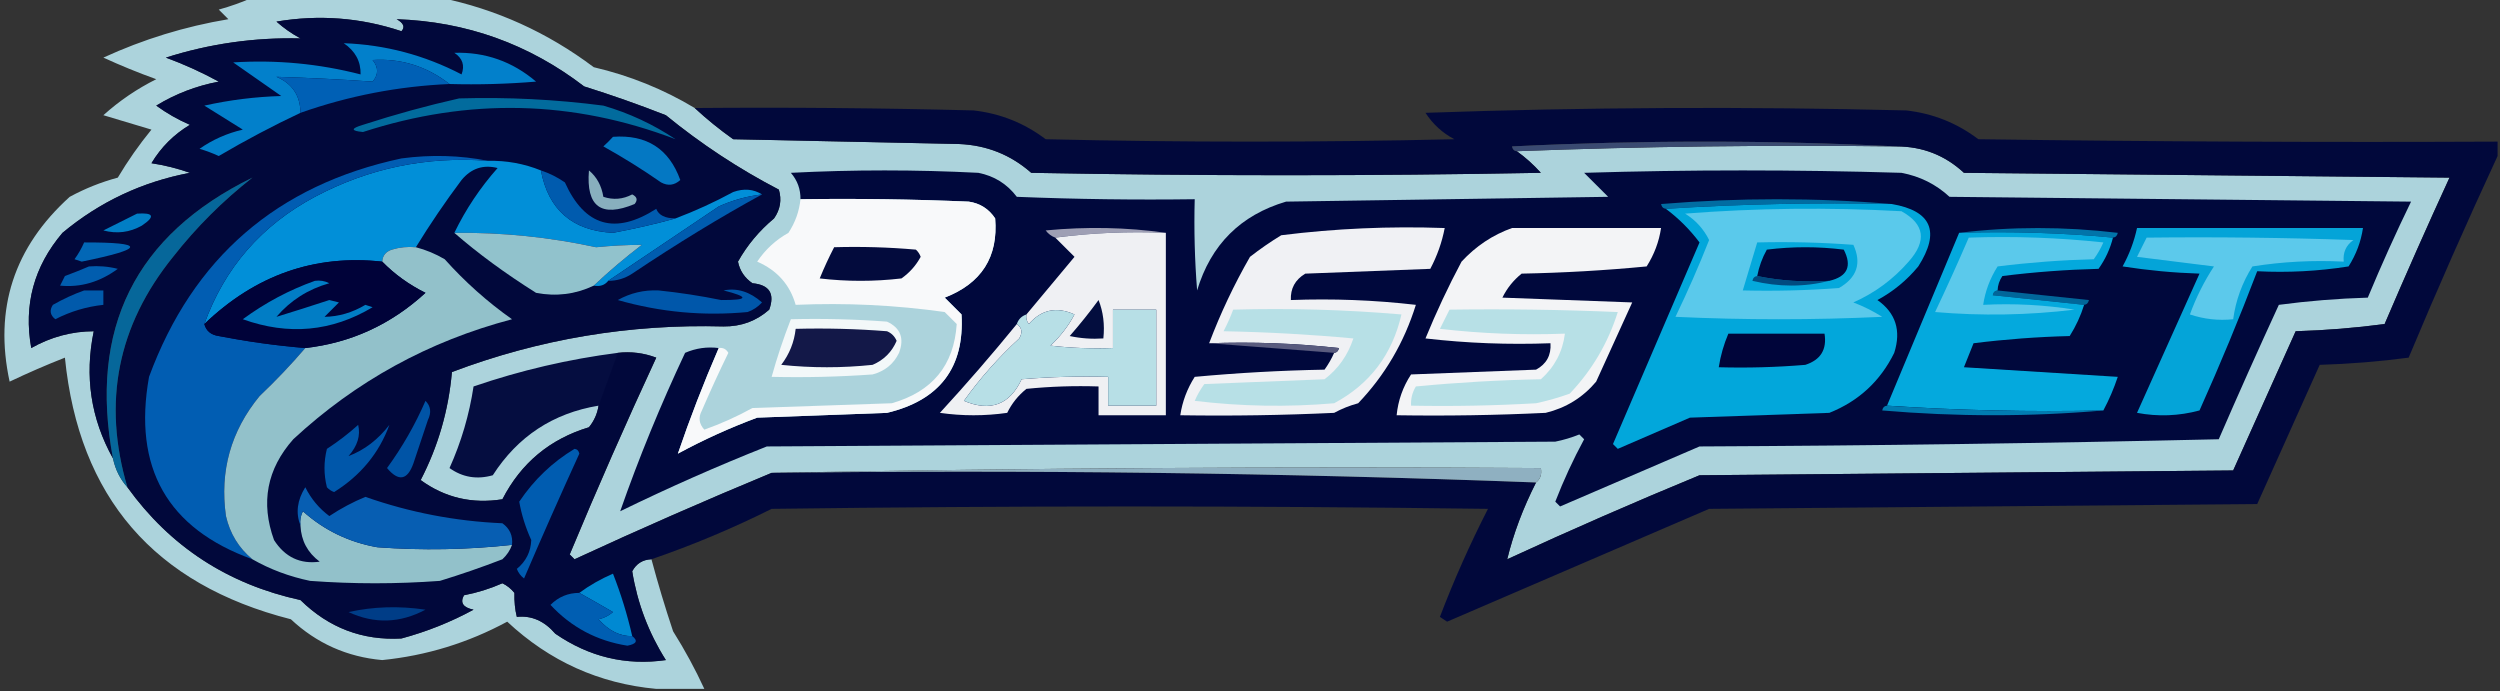 <svg width="792" height="219" viewBox="0 0 792 219" fill="none" xmlns="http://www.w3.org/2000/svg">
<rect x="0" y="0" width="792" height="219" fill="#333333" stroke="none"/>
<g clip-path="url(#clip0_450_4416)">
<path opacity="0.985" fill-rule="evenodd" clip-rule="evenodd" d="M79.964 -0.762C99.764 -0.762 119.564 -0.762 139.364 -0.762C157.151 2.891 173.397 10.241 188.103 21.29C199.524 23.959 210.186 28.268 220.087 34.217C223.861 37.719 227.923 41.014 232.272 44.103C256.134 44.61 279.994 45.117 303.856 45.624C312.599 45.995 320.214 49.037 326.703 54.749C380.517 55.763 434.334 55.763 488.149 54.749C485.808 52.152 483.269 49.871 480.533 47.905C520.379 46.388 560.487 45.88 600.856 46.384C609.092 46.407 616.2 49.196 622.18 54.749C673.457 55.256 724.733 55.763 776.01 56.27C768.96 71.619 762.106 87.081 755.449 102.655C746.181 103.889 736.788 104.65 727.272 104.936C720.672 119.638 714.071 134.339 707.472 149.04C651.118 149.547 594.764 150.054 538.41 150.561C517.971 158.988 497.663 167.861 477.487 177.176C479.44 169.118 482.486 161.006 486.626 152.842C488.003 151.764 488.51 150.243 488.149 148.28C406.66 147.775 325.429 148.282 244.456 149.801C223.496 158.489 202.68 167.614 182.01 177.176C181.503 176.669 180.994 176.161 180.487 175.655C189.207 154.692 198.345 133.907 207.903 113.301C203.964 111.81 199.902 111.303 195.718 111.78C180.179 113.77 164.949 117.318 150.026 122.426C148.667 131.4 146.129 140.018 142.41 148.28C146.535 151.224 151.104 151.984 156.118 150.561C164.041 138.244 175.21 130.893 189.626 128.509C189.243 131.049 188.227 133.331 186.579 135.353C174.209 139.086 165.071 146.691 159.164 158.165C149.557 159.694 140.926 157.667 133.272 152.082C138.805 141.399 142.105 129.992 143.172 117.863C170.787 107.414 199.471 102.598 229.226 103.415C234.799 103.472 239.622 101.698 243.695 98.093C245.532 93.016 243.756 90.228 238.364 89.728C235.891 88.029 234.368 85.748 233.795 82.884C236.693 77.696 240.501 73.133 245.218 69.197C247.199 66.361 247.708 63.319 246.741 60.072C234.016 53.455 222.085 45.598 210.949 36.499C202.433 33.157 193.802 30.116 185.056 27.374C167.518 13.932 147.718 6.835 125.656 6.082C127.88 7.316 128.387 8.583 127.179 9.884C114.233 5.575 101.033 4.561 87.579 6.842C89.907 8.913 92.446 10.687 95.195 12.165C80.575 11.826 66.359 13.854 52.549 18.249C58.315 20.367 63.899 22.901 69.302 25.853C62.191 27.204 55.591 29.738 49.502 33.457C52.808 35.869 56.362 37.897 60.164 39.54C55.087 42.582 51.026 46.638 47.979 51.707C52.141 52.335 56.202 53.349 60.164 54.749C45.034 57.614 31.581 63.951 19.802 73.759C10.741 84.419 7.441 96.586 9.903 110.259C16.135 106.742 22.735 104.968 29.703 104.936C26.744 119.199 28.775 132.633 35.795 145.238C36.545 148.764 38.068 151.806 40.364 154.363C53.912 173.162 72.189 185.077 95.195 190.103C104.16 198.898 114.821 202.954 127.179 202.27C135.21 200.107 142.826 197.065 150.026 193.145C146.708 192.472 145.692 190.951 146.979 188.582C151.188 187.773 155.25 186.505 159.164 184.78C160.654 185.505 161.922 186.518 162.972 187.822C162.902 190.579 163.155 193.113 163.733 195.426C168.373 194.932 172.435 196.705 175.918 200.749C186.639 208.131 198.316 210.92 210.949 209.113C205.481 200.472 201.927 191.093 200.287 180.978C201.591 178.552 203.621 177.285 206.379 177.176C208.417 184.797 210.702 192.401 213.233 199.988C216.959 205.91 220.258 211.994 223.133 218.238C218.057 218.238 212.979 218.238 207.903 218.238C189.843 216.579 174.105 209.481 160.687 196.947C148.286 203.647 135.086 207.703 121.087 209.113C109.951 208.116 100.305 203.807 92.149 196.186C48.852 185.153 24.99 157.525 20.564 113.301C14.614 115.639 8.775 118.174 3.049 120.905C-1.947 97.846 4.399 78.328 22.087 62.353C26.921 59.73 31.998 57.702 37.318 56.27C40.497 50.934 44.05 45.865 47.979 41.061C42.903 39.54 37.825 38.02 32.749 36.499C37.805 31.945 43.39 28.142 49.502 25.092C43.789 23.038 38.205 20.756 32.749 18.249C45.406 12.437 58.606 8.381 72.349 6.082C71.333 5.068 70.318 4.054 69.302 3.04C73.116 1.979 76.67 0.712 79.964 -0.762ZM195.718 111.78C193.688 117.356 191.656 122.933 189.626 128.509C175.21 130.893 164.041 138.244 156.118 150.561C151.104 151.984 146.535 151.224 142.41 148.28C146.129 140.018 148.667 131.4 150.026 122.426C164.949 117.318 180.179 113.77 195.718 111.78Z" fill="#ADD5DE"/>
<path opacity="0.971" fill-rule="evenodd" clip-rule="evenodd" d="M189.621 128.511C191.651 122.935 193.683 117.359 195.713 111.782C199.897 111.306 203.959 111.813 207.898 113.303C198.341 133.909 189.202 154.694 180.483 175.657C180.99 176.164 181.499 176.672 182.006 177.178C202.675 167.617 223.491 158.492 244.452 149.803C325.699 148.796 406.422 149.81 486.621 152.845C482.481 161.009 479.435 169.121 477.483 177.178C497.659 167.863 517.966 158.99 538.406 150.563C594.76 150.057 651.113 149.549 707.467 149.043C714.067 134.341 720.668 119.64 727.267 104.938C736.783 104.652 746.176 103.892 755.444 102.657C762.102 87.083 768.955 71.621 776.006 56.272C724.728 55.765 673.452 55.258 622.175 54.751C616.195 49.198 609.087 46.41 600.852 46.386C560.486 44.365 519.87 44.365 479.006 46.386C479.195 47.309 479.702 47.816 480.529 47.907C483.264 49.873 485.803 52.154 488.144 54.751C434.329 55.765 380.513 55.765 326.698 54.751C320.21 49.039 312.594 45.998 303.852 45.626C279.99 45.119 256.129 44.612 232.267 44.105C227.919 41.017 223.857 37.721 220.083 34.22C249.533 33.966 278.98 34.22 308.421 34.98C316.897 35.941 324.512 38.983 331.267 44.105C374.421 45.119 417.575 45.119 460.729 44.105C456.958 42.115 453.912 39.327 451.59 35.74C502.351 33.966 553.122 33.713 603.898 34.98C612.374 35.941 619.989 38.983 626.744 44.105C681.572 44.865 736.403 45.119 791.237 44.865C791.237 46.386 791.237 47.907 791.237 49.428C781.503 70.404 772.11 91.696 763.06 113.303C753.792 114.537 744.399 115.298 734.883 115.584C728.283 130.286 721.682 144.987 715.083 159.688C657.206 160.195 599.329 160.703 541.452 161.209C513.782 173.122 486.114 185.036 458.444 196.949C457.683 196.442 456.921 195.934 456.16 195.428C460.622 183.73 465.699 172.324 471.39 161.209C395.744 160.195 320.099 160.195 244.452 161.209C232.077 167.39 219.385 172.713 206.375 177.178C203.617 177.288 201.586 178.554 200.283 180.98C201.923 191.095 205.476 200.474 210.944 209.116C198.312 210.922 186.634 208.133 175.913 200.751C172.43 196.707 168.368 194.934 163.729 195.428C163.15 193.115 162.897 190.581 162.967 187.824C161.918 186.52 160.649 185.508 159.16 184.782C155.245 186.507 151.184 187.775 146.975 188.584C145.688 190.954 146.703 192.475 150.021 193.147C142.821 197.067 135.206 200.109 127.175 202.272C114.817 202.956 104.155 198.9 95.19 190.105C72.184 185.079 53.907 173.165 40.36 154.366C32.406 127.46 37.229 103.126 54.829 81.365C62.19 71.987 70.567 63.622 79.96 56.272C42.798 74.469 28.075 104.125 35.79 145.241C28.77 132.636 26.739 119.201 29.698 104.938C22.731 104.97 16.131 106.744 9.898 110.261C7.437 96.588 10.737 84.422 19.798 73.761C31.576 63.953 45.03 57.616 60.16 54.751C56.198 53.351 52.136 52.337 47.975 51.709C51.021 46.64 55.083 42.584 60.16 39.543C56.358 37.9 52.804 35.872 49.498 33.459C55.586 29.741 62.186 27.206 69.298 25.855C63.895 22.904 58.31 20.369 52.544 18.251C66.355 13.856 80.57 11.828 95.19 12.168C92.441 10.689 89.903 8.915 87.575 6.845C101.028 4.563 114.228 5.577 127.175 9.886C128.383 8.585 127.875 7.318 125.652 6.084C147.714 6.837 167.514 13.935 185.052 27.376C193.797 30.118 202.429 33.16 210.944 36.501C222.081 45.6 234.011 53.458 246.737 60.074C247.704 63.321 247.195 66.363 245.213 69.199C240.496 73.136 236.689 77.698 233.79 82.886C234.363 85.75 235.886 88.031 238.36 89.73C243.751 90.23 245.527 93.018 243.69 98.095C239.618 101.7 234.794 103.474 229.221 103.418C199.466 102.6 170.782 107.416 143.167 117.866C142.101 129.995 138.801 141.401 133.267 152.084C140.922 157.669 149.553 159.696 159.16 158.168C165.066 146.693 174.205 139.089 186.575 135.355C188.223 133.333 189.239 131.052 189.621 128.511ZM195.713 111.782C193.683 117.359 191.651 122.935 189.621 128.511C175.205 130.896 164.036 138.246 156.113 150.563C151.099 151.986 146.53 151.226 142.406 148.282C146.125 140.021 148.663 131.403 150.021 122.428C164.944 117.32 180.175 113.772 195.713 111.782Z" fill="#00083C"/>
<path fill-rule="evenodd" clip-rule="evenodd" d="M142.411 26.615C135.127 20.977 127.004 18.442 118.042 19.01C119.941 21.356 119.941 23.637 118.042 25.854C107.907 25.15 97.753 24.643 87.58 24.333C92.59 26.478 95.128 30.28 95.196 35.74C86.465 39.848 77.835 44.41 69.303 49.427C67.332 48.517 65.301 47.757 63.211 47.146C67.347 44.244 71.916 42.217 76.919 41.062C72.857 38.528 68.796 35.993 64.734 33.458C72.731 31.673 80.854 30.659 89.103 30.417C84.026 26.868 78.949 23.319 73.873 19.771C87.57 18.902 101.023 20.17 114.234 23.573C114.333 19.47 112.556 16.175 108.903 13.688C122.01 14.158 134.448 17.453 146.219 23.573C147.302 20.734 146.54 18.453 143.934 16.729C153.705 16.433 162.334 19.475 169.826 25.854C160.702 26.614 151.563 26.867 142.411 26.615Z" fill="#0280CB"/>
<path fill-rule="evenodd" clip-rule="evenodd" d="M142.409 26.616C126.205 27.317 110.467 30.359 95.194 35.741C95.126 30.281 92.588 26.479 87.578 24.334C97.751 24.644 107.905 25.151 118.04 25.855C119.939 23.638 119.939 21.357 118.04 19.012C127.002 18.444 135.125 20.978 142.409 26.616Z" fill="#0060B5"/>
<path fill-rule="evenodd" clip-rule="evenodd" d="M145.452 31.176C160.752 30.727 175.982 31.487 191.145 33.457C199.331 35.841 206.947 39.39 213.991 44.103C181.502 31.695 148.502 30.934 114.991 41.822C111.086 41.461 111.086 40.701 114.991 39.54C125.208 36.234 135.362 33.446 145.452 31.176Z" fill="#026B9D"/>
<path fill-rule="evenodd" clip-rule="evenodd" d="M194.195 43.342C204.849 42.569 211.957 47.131 215.518 57.029C213.655 58.723 211.625 58.977 209.425 57.79C203.536 53.687 197.443 49.885 191.148 46.383C192.28 45.347 193.294 44.333 194.195 43.342Z" fill="#0478C3"/>
<path fill-rule="evenodd" clip-rule="evenodd" d="M600.854 46.387C560.485 45.884 520.376 46.391 480.531 47.908C479.704 47.817 479.197 47.31 479.008 46.387C519.872 44.366 560.488 44.366 600.854 46.387Z" fill="#3A4A71"/>
<path fill-rule="evenodd" clip-rule="evenodd" d="M154.596 50.948C160.437 50.821 166.022 51.835 171.35 53.99C173.743 66.514 181.358 73.105 194.196 73.76C201.042 72.477 207.642 70.956 213.996 69.198C220.237 66.844 226.33 64.056 232.273 60.833C235.642 59.633 238.688 59.887 241.411 61.594C236.652 62.148 232.082 63.416 227.704 65.396C215.927 73.289 204.25 81.146 192.673 88.969C191.593 90.344 190.07 90.85 188.104 90.49C192.889 85.975 197.966 81.666 203.334 77.562C198.582 77.575 193.76 77.828 188.865 78.323C174.07 75.116 159.094 73.595 143.934 73.76C147.543 66.306 152.113 59.462 157.642 53.229C153.077 52.08 149.269 53.348 146.219 57.031C141.02 63.975 136.197 71.072 131.75 78.323C129.162 78.079 126.623 78.333 124.134 79.083C122.221 79.717 121.206 80.985 121.088 82.885C99.691 80.551 80.906 87.141 64.734 102.656C71.164 84.82 82.841 71.386 99.765 62.354C116.875 53.27 135.152 49.467 154.596 50.948Z" fill="#018FD8"/>
<path fill-rule="evenodd" clip-rule="evenodd" d="M227.7 110.259C222.882 121.372 218.566 132.524 214.753 143.717C222.847 139.332 231.224 135.53 239.884 132.311C253.592 131.804 267.3 131.297 281.007 130.79C297.725 126.804 305.594 116.411 304.615 99.613C302.838 97.839 301.062 96.065 299.284 94.29C310.951 89.775 316.282 81.41 315.277 69.197C313.268 66.174 310.476 64.4 306.9 63.874C289.138 63.114 271.368 62.86 253.592 63.113C253.635 59.946 252.619 57.158 250.546 54.749C270.346 53.735 290.146 53.735 309.946 54.749C314.983 55.742 319.043 58.276 322.13 62.353C340.908 63.113 359.693 63.367 378.484 63.113C378.231 72.759 378.484 82.391 379.246 92.009C383.602 77.521 392.993 68.143 407.423 63.874C441.438 63.367 475.454 62.86 509.469 62.353C506.93 59.818 504.392 57.283 501.853 54.749C535.361 53.735 568.869 53.735 602.377 54.749C608.228 55.845 613.306 58.379 617.607 62.353C666.346 62.86 715.084 63.367 763.823 63.874C758.958 73.885 754.389 84.024 750.115 94.29C740.599 94.577 731.206 95.337 721.938 96.572C715.456 110.65 709.111 124.845 702.9 139.155C648.076 140.422 593.246 141.183 538.407 141.436C523.684 147.773 508.962 154.109 494.238 160.447C493.731 159.94 493.222 159.432 492.715 158.926C495.344 152.154 498.39 145.563 501.853 139.155C501.346 138.648 500.838 138.141 500.33 137.634C497.871 138.629 495.332 139.389 492.715 139.915C409.453 140.422 326.192 140.929 242.93 141.436C227.167 147.695 211.681 154.54 196.477 161.967C202.388 145.061 209.241 128.332 217.038 111.78C220.454 110.298 224.008 109.791 227.7 110.259Z" fill="#00083C"/>
<path fill-rule="evenodd" clip-rule="evenodd" d="M171.344 53.988C174.017 54.858 176.556 56.126 178.959 57.79C185.245 71.704 194.891 74.493 207.898 66.155C208.668 68.168 210.699 69.182 213.99 69.197C207.636 70.955 201.036 72.476 194.19 73.759C181.352 73.103 173.737 66.513 171.344 53.988Z" fill="#005BAE"/>
<path fill-rule="evenodd" clip-rule="evenodd" d="M186.576 53.988C189.044 56.028 190.567 58.816 191.145 62.353C194.295 63.398 197.341 63.144 200.284 61.592C201.839 62.355 202.093 63.369 201.045 64.634C190.459 69.024 185.635 65.475 186.576 53.988Z" fill="#88AFBE"/>
<path fill-rule="evenodd" clip-rule="evenodd" d="M253.588 63.114C271.364 62.861 289.134 63.115 306.896 63.875C310.472 64.401 313.264 66.175 315.273 69.198C316.278 81.411 310.948 89.776 299.281 94.291C301.058 96.066 302.834 97.84 304.612 99.615C305.591 116.412 297.721 126.805 281.004 130.792C267.296 131.298 253.588 131.805 239.881 132.312C231.221 135.531 222.844 139.333 214.75 143.719C218.562 132.525 222.879 121.373 227.696 110.26C229.03 110.061 230.046 110.568 230.742 111.781C227.803 117.8 225.011 123.884 222.365 130.031C221.176 132.227 221.43 134.254 223.127 136.114C228.385 134.25 233.461 131.969 238.358 129.271C253.081 128.764 267.803 128.257 282.527 127.75C295.376 124.083 302.229 115.718 303.088 102.656C301.82 101.389 300.549 100.121 299.281 98.854C283.701 96.647 267.963 95.887 252.065 96.573C250.261 90.198 246.2 85.635 239.881 82.885C242.455 79.047 245.755 76.005 249.781 73.76C251.93 70.49 253.2 66.941 253.588 63.114Z" fill="#F8F9FA"/>
<path fill-rule="evenodd" clip-rule="evenodd" d="M599.334 64.634C575.206 64.133 551.344 64.64 527.75 66.155C526.923 66.064 526.415 65.557 526.227 64.634C550.843 62.617 575.212 62.617 599.334 64.634Z" fill="#016DA2"/>
<path fill-rule="evenodd" clip-rule="evenodd" d="M40.364 154.363C38.068 151.806 36.544 148.764 35.794 145.238C28.079 104.123 42.802 74.467 79.964 56.27C70.571 63.62 62.194 71.985 54.833 81.363C37.233 103.124 32.41 127.457 40.364 154.363Z" fill="#06679A"/>
<path fill-rule="evenodd" clip-rule="evenodd" d="M43.411 67.679C48.741 67.312 49.248 68.58 44.935 71.481C41.081 73.643 37.02 74.15 32.75 73.002C36.444 71.158 39.998 69.383 43.411 67.679Z" fill="#017EC5"/>
<path fill-rule="evenodd" clip-rule="evenodd" d="M154.59 50.947C135.146 49.467 116.869 53.269 99.759 62.353C82.835 71.385 71.158 84.819 64.728 102.655C65.308 104.832 66.831 106.099 69.297 106.457C78.376 108.224 87.515 109.491 96.713 110.259C92.201 115.528 87.378 120.597 82.243 125.468C73.124 136.567 69.57 149.24 71.582 163.489C72.857 169.05 75.649 173.613 79.959 177.176C52.983 167.444 42.068 148.18 47.213 119.384C61.099 81.698 87.753 58.632 127.174 50.187C136.589 48.941 145.727 49.194 154.59 50.947Z" fill="#015DB2"/>
<path fill-rule="evenodd" clip-rule="evenodd" d="M241.41 61.594C228.259 68.77 214.551 77.134 200.287 86.688C197.965 88.221 195.426 88.982 192.672 88.969C204.249 81.146 215.926 73.289 227.703 65.396C232.081 63.416 236.651 62.148 241.41 61.594Z" fill="#005CAF"/>
<path fill-rule="evenodd" clip-rule="evenodd" d="M369.343 73.76C357.383 73.265 345.707 73.772 334.312 75.281C333.11 74.851 332.094 74.09 331.266 73C344.227 71.748 356.92 72.001 369.343 73.76Z" fill="#9E9FB4"/>
<path fill-rule="evenodd" clip-rule="evenodd" d="M620.656 73.76C637.166 71.747 653.92 71.747 670.918 73.76C670.729 74.683 670.222 75.189 669.395 75.281C653.422 73.769 637.176 73.261 620.656 73.76Z" fill="#0174A9"/>
<path fill-rule="evenodd" clip-rule="evenodd" d="M143.93 73.762C159.089 73.597 174.065 75.118 188.86 78.325C193.756 77.83 198.578 77.576 203.33 77.564C197.961 81.667 192.884 85.977 188.099 90.491C182.296 93.244 176.204 94.004 169.822 92.773C160.004 86.589 151.373 80.252 143.93 73.762Z" fill="#91C2CC"/>
<path fill-rule="evenodd" clip-rule="evenodd" d="M369.342 73.761C369.342 93.025 369.342 112.289 369.342 131.553C362.234 131.553 355.128 131.553 348.019 131.553C348.019 128.511 348.019 125.47 348.019 122.428C340.387 122.176 332.772 122.429 325.173 123.189C322.564 125.285 320.532 127.819 319.081 130.793C311.973 131.807 304.866 131.807 297.758 130.793C306.2 121.609 314.323 112.23 322.127 102.657C323.761 103.799 324.016 105.32 322.889 107.22C316.333 113.239 310.495 119.829 305.373 126.991C313.768 130.523 319.861 128.242 323.65 120.147C332.775 119.387 341.913 119.134 351.065 119.386C351.065 122.428 351.065 125.47 351.065 128.511C356.142 128.511 361.22 128.511 366.296 128.511C366.296 118.373 366.296 108.234 366.296 98.095C361.727 98.095 357.158 98.095 352.589 98.095C352.589 102.15 352.589 106.206 352.589 110.261C345.969 110.513 339.37 110.26 332.789 109.501C335.88 106.617 338.419 103.322 340.404 99.616C334.737 97.052 329.915 98.066 325.935 102.657C325.228 101.753 324.974 100.739 325.173 99.616C330.237 93.579 335.315 87.496 340.404 81.366C338.322 79.328 336.292 77.3 334.312 75.282C345.707 73.774 357.383 73.267 369.342 73.761Z" fill="#EFF0F3"/>
<path fill-rule="evenodd" clip-rule="evenodd" d="M422.653 111.783C423.48 111.692 423.987 111.185 424.176 110.262C410.506 108.744 396.798 108.237 383.053 108.741C386.635 99.284 390.95 90.159 395.999 81.366C399.167 78.898 402.466 76.616 405.899 74.523C423.064 72.379 440.326 71.619 457.683 72.241C456.814 76.769 455.291 81.078 453.114 85.168C439.914 85.675 426.715 86.182 413.514 86.689C410.305 88.611 408.782 91.399 408.945 95.054C422.183 94.55 435.384 95.057 448.545 96.575C444.845 108.481 438.753 118.873 430.268 127.752C427.609 128.468 425.07 129.482 422.653 130.793C406.415 131.554 390.168 131.807 373.914 131.554C374.56 127.213 376.083 123.158 378.483 119.387C392.164 118.122 405.871 117.361 419.606 117.106C420.832 115.414 421.848 113.639 422.653 111.783Z" fill="#F0F1F4"/>
<path fill-rule="evenodd" clip-rule="evenodd" d="M479.007 72.238C494.745 72.238 510.484 72.238 526.222 72.238C525.577 76.579 524.053 80.634 521.653 84.405C508.482 85.67 495.283 86.43 482.053 86.686C479.444 88.782 477.412 91.317 475.961 94.29C489.669 94.797 503.376 95.304 517.084 95.811C513.282 104.149 509.475 112.514 505.661 120.905C501.43 125.934 496.099 129.23 489.669 130.79C473.938 131.55 458.2 131.804 442.453 131.551C442.916 126.868 444.439 122.559 447.022 118.624C460.223 118.117 473.422 117.61 486.622 117.103C489.929 115.318 491.452 112.529 491.192 108.738C477.953 109.242 464.752 108.735 451.592 107.217C455.008 98.876 458.816 90.765 463.015 82.884C467.581 77.96 472.912 74.411 479.007 72.238Z" fill="#F3F4F6"/>
<path fill-rule="evenodd" clip-rule="evenodd" d="M26.655 76.801C46.331 76.761 46.078 78.789 25.894 82.885C25.133 82.631 24.371 82.378 23.609 82.124C24.835 80.432 25.851 78.658 26.655 76.801Z" fill="#0267B6"/>
<path fill-rule="evenodd" clip-rule="evenodd" d="M131.746 78.324C134.934 79.152 137.98 80.42 140.885 82.126C147.312 89.309 154.42 95.646 162.208 101.136C135.851 108.081 112.751 120.755 92.908 139.157C84.554 148.6 82.524 159.246 86.815 171.095C90.288 176.507 95.111 178.789 101.285 177.939C97.44 175.075 95.409 171.273 95.192 166.532C94.965 164.932 95.218 163.412 95.954 161.97C102.697 167.997 110.566 171.799 119.561 173.376C133.811 174.421 148.027 174.168 162.208 172.616C161.586 174.354 160.57 175.875 159.161 177.178C152.644 179.692 146.045 181.973 139.361 184.022C125.654 185.036 111.946 185.036 98.238 184.022C91.632 182.645 85.54 180.364 79.962 177.178C75.652 173.615 72.859 169.052 71.585 163.491C69.573 149.242 73.126 136.569 82.246 125.47C87.38 120.599 92.203 115.53 96.715 110.261C111.174 108.625 123.866 102.795 134.792 92.772C129.582 90.189 125.013 86.894 121.085 82.886C121.202 80.986 122.218 79.718 124.131 79.084C126.62 78.334 129.158 78.08 131.746 78.324Z" fill="#92C1CA"/>
<path fill-rule="evenodd" clip-rule="evenodd" d="M264.257 78.321C272.902 78.069 281.533 78.322 290.149 79.082C290.845 79.711 291.354 80.472 291.672 81.363C290.163 84.135 288.132 86.417 285.58 88.207C276.949 89.221 268.319 89.221 259.688 88.207C261.067 84.828 262.59 81.533 264.257 78.321Z" fill="#030B3D"/>
<path fill-rule="evenodd" clip-rule="evenodd" d="M121.088 82.884C125.016 86.891 129.585 90.186 134.796 92.769C123.87 102.792 111.177 108.622 96.719 110.259C87.521 109.491 78.382 108.223 69.304 106.457C66.837 106.099 65.314 104.831 64.734 102.655C80.906 87.139 99.691 80.549 121.088 82.884Z" fill="#000239"/>
<path fill-rule="evenodd" clip-rule="evenodd" d="M28.177 84.408C31.265 84.161 34.311 84.414 37.316 85.168C31.631 89.353 25.538 91.128 19.039 90.491C19.547 89.477 20.055 88.463 20.562 87.449C23.291 86.431 25.829 85.417 28.177 84.408Z" fill="#015DAE"/>
<path fill-rule="evenodd" clip-rule="evenodd" d="M229.226 92.01C233.514 91.144 237.574 92.411 241.411 95.812C240.15 97.203 238.627 98.217 236.842 98.854C222.9 100.177 209.192 98.909 195.719 95.052C199.7 92.818 204.016 91.804 208.665 92.01C215.318 92.704 221.919 93.718 228.465 95.052C237.185 95.098 237.437 94.085 229.226 92.01Z" fill="#0057AA"/>
<path fill-rule="evenodd" clip-rule="evenodd" d="M26.655 92.012C28.686 92.012 30.717 92.012 32.747 92.012C32.747 93.533 32.747 95.053 32.747 96.574C27.394 97.15 22.317 98.671 17.517 101.137C15.867 99.821 15.614 98.3 16.755 96.574C20.054 94.701 23.354 93.18 26.655 92.012Z" fill="#015AAB"/>
<path fill-rule="evenodd" clip-rule="evenodd" d="M632.836 92.012C642.247 93.025 651.892 94.039 661.774 95.053C661.585 95.976 661.078 96.483 660.251 96.574C650.84 95.56 641.194 94.547 631.312 93.533C631.501 92.61 632.009 92.103 632.836 92.012Z" fill="#01669A"/>
<path fill-rule="evenodd" clip-rule="evenodd" d="M348.021 95.051C349.503 98.774 350.01 102.829 349.544 107.217C345.954 107.466 342.401 107.212 338.883 106.457C342.125 102.747 345.172 98.945 348.021 95.051Z" fill="#030D3E"/>
<path fill-rule="evenodd" clip-rule="evenodd" d="M99.76 88.967C101.362 88.74 102.886 88.993 104.329 89.728C97.635 91.608 92.051 95.157 87.576 100.374C93.003 98.71 98.587 96.935 104.329 95.051C105.345 95.304 106.36 95.558 107.376 95.811C105.853 97.332 104.329 98.853 102.806 100.374C107.332 100.294 111.648 99.027 115.753 96.572C116.514 96.825 117.276 97.078 118.037 97.332C105.103 105.066 91.395 106.333 76.914 101.134C84.034 95.911 91.649 91.856 99.76 88.967Z" fill="#017DC5"/>
<path fill-rule="evenodd" clip-rule="evenodd" d="M677.007 72.238C700.869 72.238 724.729 72.238 748.591 72.238C747.946 76.579 746.422 80.634 744.022 84.405C734.43 85.92 724.783 86.427 715.084 85.926C709.441 100.752 703.348 115.454 696.807 130.03C690.265 131.795 683.664 132.049 677.007 130.79C683.606 116.089 690.207 101.388 696.807 86.686C688.637 86.427 680.513 85.666 672.438 84.405C674.57 80.549 676.093 76.494 677.007 72.238Z" fill="#04A4D8"/>
<path fill-rule="evenodd" clip-rule="evenodd" d="M680.054 75.282C701.89 75.029 723.722 75.283 745.546 76.043C743.205 77.73 742.191 80.012 742.5 82.887C732.801 82.385 723.154 82.892 713.562 84.407C710.314 89.572 708.284 95.149 707.469 101.137C702.79 101.619 698.221 101.112 693.762 99.616C695.725 94.226 698.264 89.157 701.377 84.407C693.254 83.394 685.13 82.38 677.008 81.366C678.044 79.298 679.059 77.27 680.054 75.282Z" fill="#5CC9EB"/>
<path fill-rule="evenodd" clip-rule="evenodd" d="M322.129 102.656C322.636 101.135 323.652 100.121 325.175 99.615C324.975 100.738 325.23 101.752 325.937 102.656C329.916 98.064 334.738 97.051 340.406 99.615C338.421 103.321 335.882 106.616 332.79 109.5C339.372 110.259 345.971 110.512 352.59 110.26C352.59 106.205 352.59 102.149 352.59 98.094C357.16 98.094 361.729 98.094 366.298 98.094C366.298 108.233 366.298 118.371 366.298 128.51C361.222 128.51 356.144 128.51 351.067 128.51C351.067 125.469 351.067 122.427 351.067 119.385C341.915 119.133 332.777 119.386 323.652 120.146C319.863 128.241 313.77 130.522 305.375 126.99C310.497 119.828 316.335 113.238 322.89 107.219C324.017 105.319 323.763 103.798 322.129 102.656Z" fill="#B7DFE6"/>
<path fill-rule="evenodd" clip-rule="evenodd" d="M390.669 98.095C408.468 97.59 426.236 98.097 443.977 99.616C441.066 112.318 433.958 121.696 422.654 127.752C407.904 129.017 393.181 128.764 378.484 126.991C379.307 125.093 380.323 123.319 381.531 121.668C394.222 121.161 406.916 120.654 419.607 120.147C423.925 116.889 426.972 112.58 428.746 107.22C415.066 105.955 401.358 105.195 387.623 104.939C388.791 102.703 389.805 100.422 390.669 98.095Z" fill="#B7E0E6"/>
<path fill-rule="evenodd" clip-rule="evenodd" d="M459.21 98.095C476.986 97.842 494.755 98.095 512.517 98.855C509.413 108.693 504.337 117.311 497.287 124.71C493.802 125.96 490.247 126.974 486.625 127.751C473.435 128.511 460.235 128.765 447.025 128.512C446.905 126.336 447.412 124.308 448.548 122.428C461.72 121.163 474.919 120.403 488.148 120.147C492.503 116.265 495.042 111.449 495.764 105.699C482.525 106.203 469.324 105.696 456.164 104.178C457.199 102.11 458.215 100.082 459.21 98.095Z" fill="#B7E0E6"/>
<path fill-rule="evenodd" clip-rule="evenodd" d="M527.746 66.157C551.34 64.642 575.202 64.135 599.331 64.636C611.951 66.808 614.744 73.398 607.708 84.407C604.057 88.817 599.742 92.366 594.761 95.053C600.57 99.139 602.346 104.715 600.092 111.782C595.687 120.743 588.834 127.08 579.531 130.792C564.807 131.299 550.085 131.806 535.361 132.313C527.746 135.608 520.131 138.903 512.515 142.199C512.008 141.692 511.499 141.185 510.992 140.678C520.131 119.386 529.269 98.094 538.408 76.803C535.329 72.715 531.776 69.167 527.746 66.157Z" fill="#02A7DB"/>
<path fill-rule="evenodd" clip-rule="evenodd" d="M533.835 67.675C556.419 65.909 579.266 65.656 602.374 66.915C609.732 70.996 610.493 76.319 604.658 82.883C599.769 88.491 593.93 92.8 587.143 95.811C590.376 97.05 593.423 98.57 596.281 100.373C574.451 101.387 552.619 101.387 530.789 100.373C534.633 92.414 538.187 84.303 541.451 76.04C539.699 72.517 537.16 69.729 533.835 67.675Z" fill="#5AC9EB"/>
<path fill-rule="evenodd" clip-rule="evenodd" d="M556.686 76.802C566.853 76.549 577.007 76.802 587.148 77.562C589.829 83.388 588.305 87.95 582.579 91.25C572.438 92.01 562.284 92.263 552.117 92.01C553.628 86.957 555.151 81.887 556.686 76.802Z" fill="#04A9DC"/>
<path fill-rule="evenodd" clip-rule="evenodd" d="M556.687 87.449C564.006 88.951 571.621 89.457 579.533 88.97C571.644 90.969 563.52 90.969 555.164 88.97C555.353 88.047 555.86 87.54 556.687 87.449Z" fill="#014B80"/>
<path fill-rule="evenodd" clip-rule="evenodd" d="M579.534 88.97C571.621 89.457 564.006 88.951 556.688 87.449C557.25 84.497 558.265 81.709 559.734 79.085C567.856 78.071 575.98 78.071 584.103 79.085C586.79 84.329 585.267 87.624 579.534 88.97Z" fill="#00083C"/>
<path fill-rule="evenodd" clip-rule="evenodd" d="M620.651 73.76C637.17 73.261 653.417 73.768 669.389 75.28C668.497 78.839 666.974 82.134 664.82 85.166C654.629 85.423 644.475 86.183 634.359 87.447C633.404 88.841 632.895 90.362 632.835 92.01C632.008 92.101 631.501 92.608 631.312 93.53C641.194 94.544 650.84 95.558 660.251 96.572C659.174 100.042 657.651 103.337 655.682 106.458C645.491 106.715 635.336 107.475 625.22 108.739C624.204 111.274 623.19 113.808 622.174 116.343C638.421 117.357 654.666 118.371 670.912 119.385C669.676 123.102 668.153 126.651 666.343 130.03C643.229 130.531 620.383 130.024 597.805 128.51C605.42 110.26 613.035 92.01 620.651 73.76Z" fill="#04A9DD"/>
<path fill-rule="evenodd" clip-rule="evenodd" d="M623.701 75.282C637.952 74.778 652.167 75.285 666.347 76.803C665.524 78.701 664.508 80.476 663.301 82.126C653.11 82.383 642.955 83.144 632.839 84.407C630.439 88.178 628.916 92.234 628.27 96.574C637.969 96.073 647.616 96.58 657.208 98.095C642.512 99.867 627.789 100.121 613.039 98.855C616.745 91.043 620.298 83.185 623.701 75.282Z" fill="#5BC9EB"/>
<path fill-rule="evenodd" clip-rule="evenodd" d="M547.546 105.699C557.701 105.699 567.853 105.699 578.008 105.699C578.809 110.73 576.779 114.025 571.915 115.585C562.791 116.344 553.652 116.598 544.5 116.345C545.076 112.663 546.092 109.115 547.546 105.699Z" fill="#00053A"/>
<path fill-rule="evenodd" clip-rule="evenodd" d="M383.055 108.739C396.8 108.235 410.508 108.742 424.178 110.26C423.989 111.183 423.482 111.69 422.655 111.781C409.454 110.767 396.255 109.753 383.055 108.739Z" fill="#595B7E"/>
<path fill-rule="evenodd" clip-rule="evenodd" d="M250.545 101.134C260.712 100.881 270.866 101.134 281.007 101.894C285.281 103.879 286.551 107.174 284.815 111.78C283.126 115.3 280.332 117.581 276.438 118.623C265.788 119.383 255.127 119.637 244.453 119.384C246.177 113.206 248.208 107.123 250.545 101.134Z" fill="#F3F8F9"/>
<path fill-rule="evenodd" clip-rule="evenodd" d="M252.069 104.177C261.729 103.924 271.374 104.177 281.008 104.937C282.421 105.527 283.437 106.541 284.054 107.979C282.551 111.508 280.012 114.043 276.438 115.583C266.793 116.597 257.146 116.597 247.5 115.583C250.092 112.183 251.615 108.381 252.069 104.177Z" fill="#131848"/>
<path fill-rule="evenodd" clip-rule="evenodd" d="M597.804 128.512C620.382 130.027 643.229 130.534 666.343 130.033C643.235 132.05 619.881 132.05 596.281 130.033C596.47 129.11 596.977 128.603 597.804 128.512Z" fill="#017CB1"/>
<path fill-rule="evenodd" clip-rule="evenodd" d="M134.794 126.988C136.467 128.663 136.721 130.69 135.556 133.072C134.032 137.634 132.509 142.197 130.986 146.759C129.077 152.149 126.285 152.655 122.609 148.28C127.477 141.595 131.539 134.497 134.794 126.988Z" fill="#0054A6"/>
<path fill-rule="evenodd" clip-rule="evenodd" d="M113.466 134.594C114.273 137.963 113.258 141.258 110.42 144.479C115.41 142.599 119.725 139.303 123.366 134.594C120.115 143.515 114.276 150.612 105.851 155.885C104.958 155.568 104.197 155.06 103.566 154.365C102.551 150.309 102.551 146.254 103.566 142.198C107.149 139.871 110.449 137.336 113.466 134.594Z" fill="#0057AA"/>
<path fill-rule="evenodd" clip-rule="evenodd" d="M182.011 142.199C182.838 142.29 183.346 142.797 183.534 143.72C177.561 156.786 171.721 169.965 166.019 183.262C164.965 182.463 164.203 181.449 163.734 180.22C166.631 177.843 168.154 174.801 168.304 171.095C166.479 167.077 165.209 163.021 164.496 158.928C169.172 151.974 175.011 146.398 182.011 142.199Z" fill="#005CB0"/>
<path fill-rule="evenodd" clip-rule="evenodd" d="M244.453 149.804C325.426 148.285 406.656 147.778 488.145 148.283C488.506 150.246 487.999 151.767 486.622 152.845C406.423 149.81 325.7 148.796 244.453 149.804Z" fill="#8FB0C1"/>
<path fill-rule="evenodd" clip-rule="evenodd" d="M162.211 172.613C148.03 174.166 133.815 174.419 119.565 173.374C110.569 171.797 102.7 167.995 95.957 161.967C95.222 163.409 94.968 164.93 95.196 166.53C93.624 162.524 94.132 158.468 96.719 154.363C98.547 158.027 101.086 161.069 104.334 163.488C108.008 161.056 111.816 159.029 115.757 157.405C129.784 162.335 144.253 165.123 159.165 165.77C161.506 167.458 162.52 169.739 162.211 172.613Z" fill="#075EB2"/>
<path fill-rule="evenodd" clip-rule="evenodd" d="M200.285 201.509C196.439 201.626 192.886 199.851 189.624 196.186C191.335 195.808 192.859 195.047 194.193 193.905C190.595 191.806 187.042 189.779 183.531 187.822C186.742 185.451 190.295 183.423 194.193 181.738C196.704 188.124 198.735 194.714 200.285 201.509Z" fill="#0089D2"/>
<path fill-rule="evenodd" clip-rule="evenodd" d="M183.529 187.824C187.04 189.782 190.593 191.809 194.191 193.908C192.856 195.05 191.333 195.81 189.621 196.189C192.884 199.854 196.437 201.629 200.283 201.512C202.188 202.99 201.681 204.004 198.76 204.553C189.114 203.034 180.99 198.724 174.391 191.626C176.916 189.097 179.962 187.83 183.529 187.824Z" fill="#005EB2"/>
<path fill-rule="evenodd" clip-rule="evenodd" d="M110.422 193.906C118.266 192.155 126.389 191.903 134.791 193.145C126.724 197.454 118.601 197.708 110.422 193.906Z" fill="#003D87"/>
</g>
<defs>
<clipPath id="clip0_450_4416">
<rect width="792" height="219" fill="white"/>
</clipPath>
</defs>
</svg>
